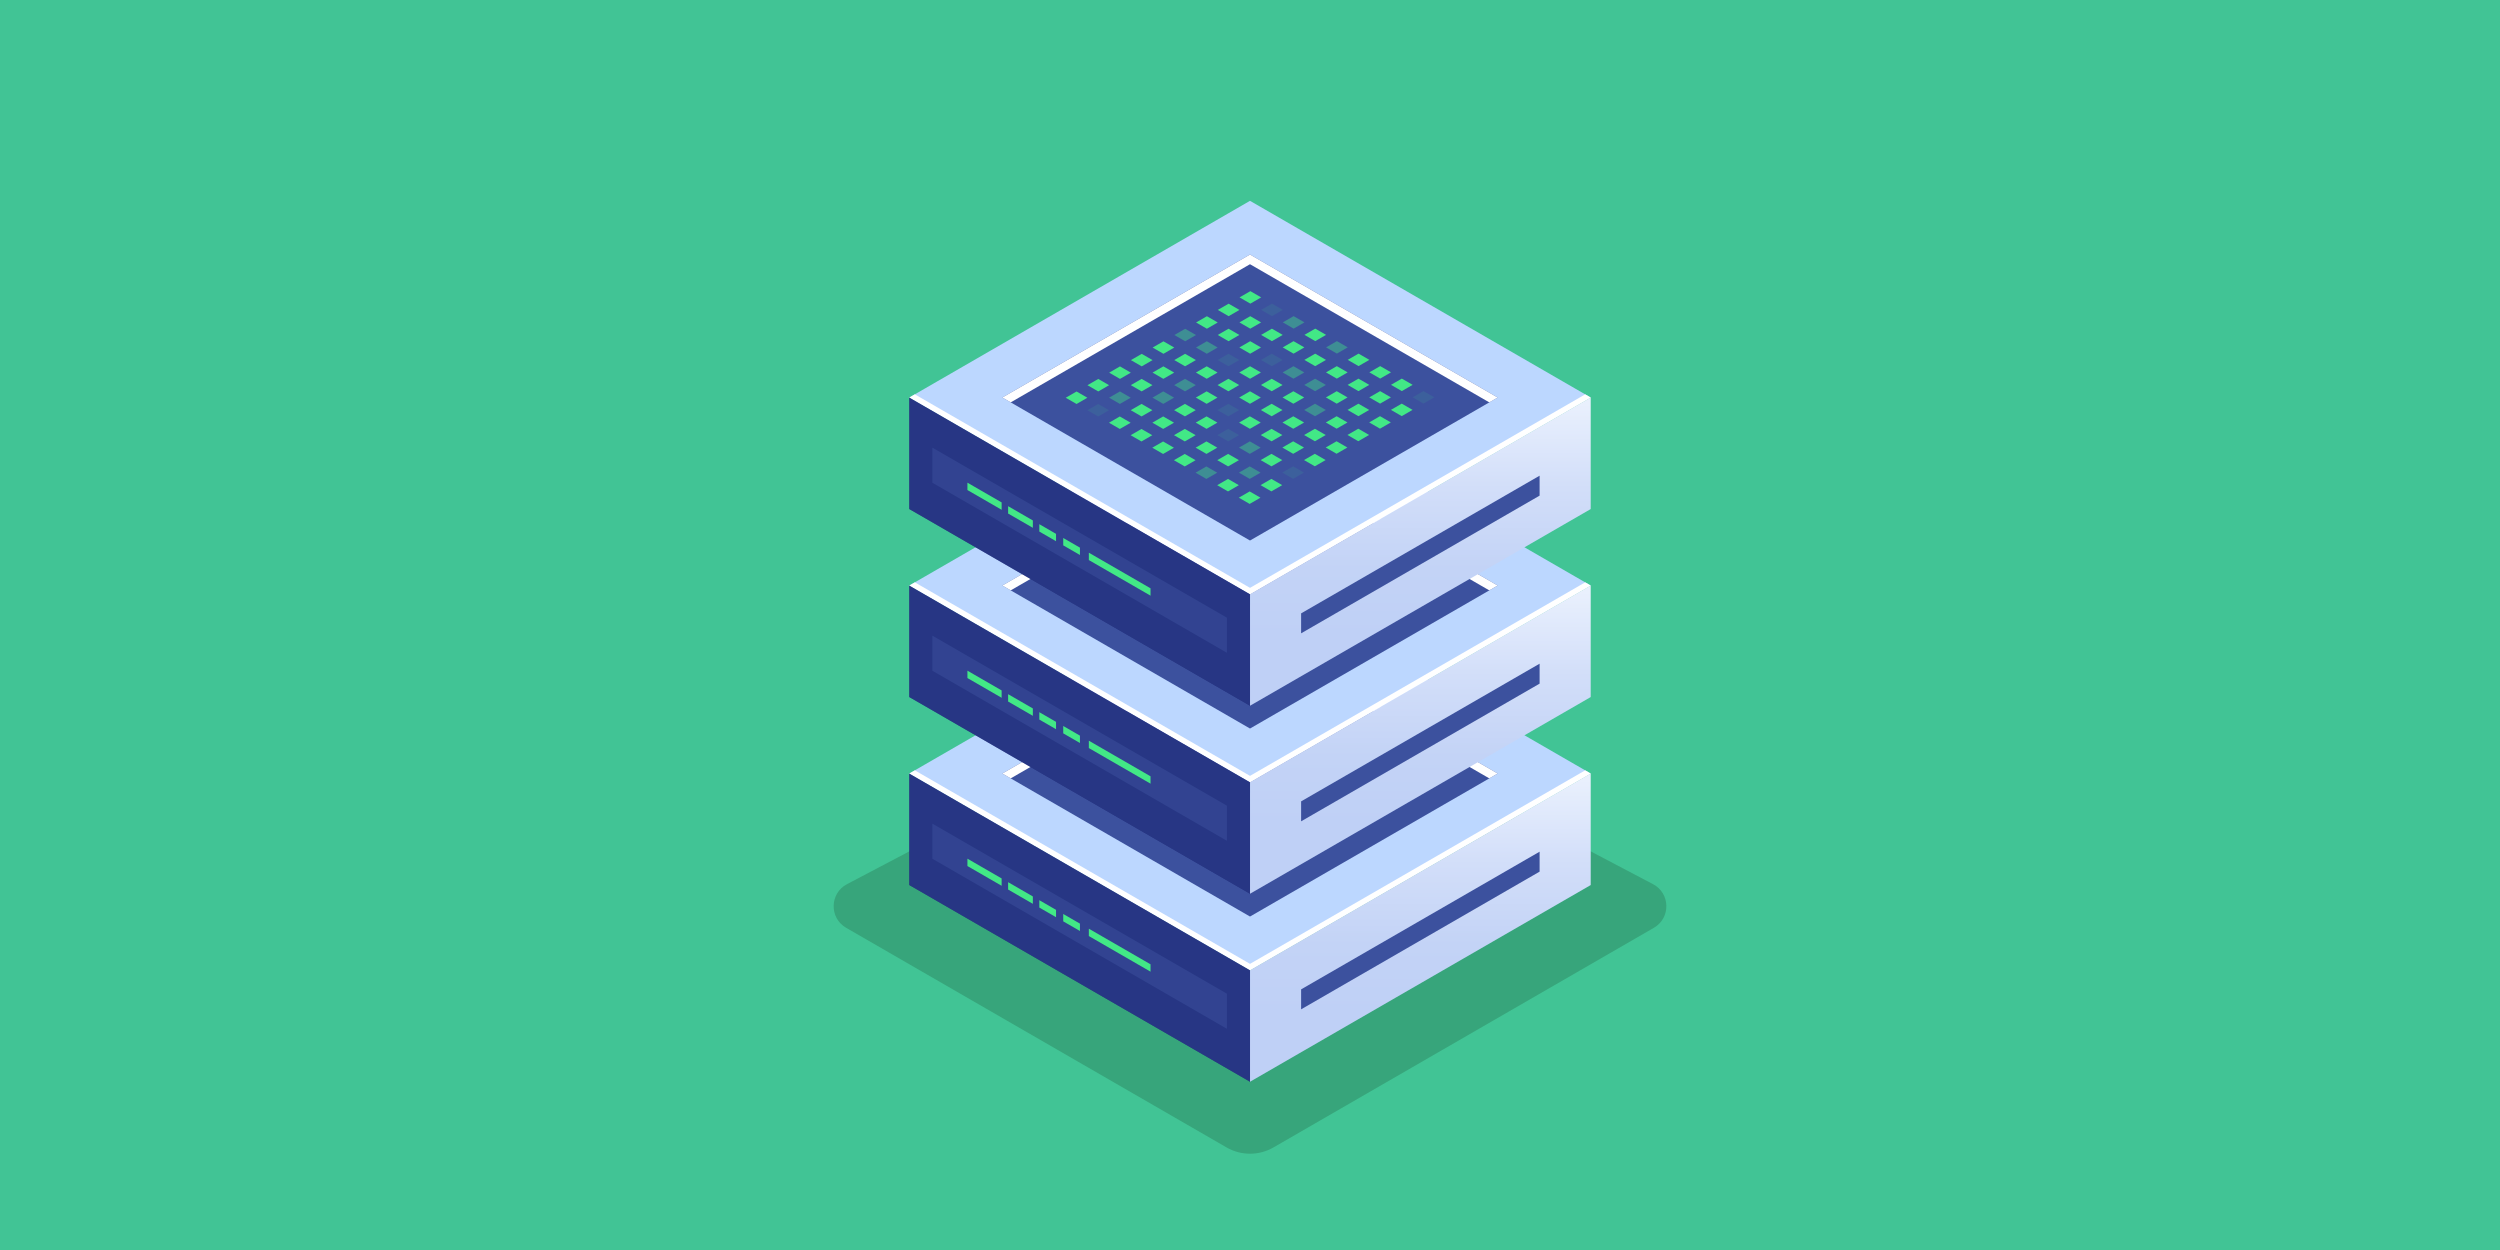 <?xml version="1.0" encoding="UTF-8"?><svg id="a" xmlns="http://www.w3.org/2000/svg" xmlns:xlink="http://www.w3.org/1999/xlink" viewBox="0 0 400 200"><defs><style>.e{fill:url(#d);}.f{fill:url(#c);}.g{fill:url(#b);}.h{opacity:.4;}.h,.i,.j{fill:#42e886;}.i{opacity:.1;}.k{fill:#121a6a;}.l{fill:#bcd7ff;}.m{fill:#37a57b;}.n,.o{fill:#3c519e;}.p{fill:#fff;}.q{fill:#41c495;}.r,.o{opacity:.51;}</style><linearGradient id="b" x1="227.257" y1="162.065" x2="227.257" y2="124.812" gradientUnits="userSpaceOnUse"><stop offset="0" stop-color="#bfd0f6"/><stop offset=".294" stop-color="#c3d3f6"/><stop offset=".64" stop-color="#d2def9"/><stop offset="1" stop-color="#e9f0fd"/></linearGradient><linearGradient id="c" y1="131.985" y2="94.732" xlink:href="#b"/><linearGradient id="d" y1="101.905" y2="64.652" xlink:href="#b"/></defs><rect class="q" width="400" height="200"/><path class="m" d="M196.245,183.588l-60.869-35.143c-2.716-1.568-2.639-5.515.137-6.976l62.633-32.958c1.161-.611,2.549-.611,3.711,0l62.631,32.958c2.776,1.461,2.853,5.408.137,6.976l-60.867,35.143c-2.324,1.342-5.188,1.342-7.513,0Z"/><polygon class="l" points="200.001 155.24 145.486 123.765 199.999 92.292 254.514 123.766 200.001 155.24"/><polygon class="n" points="200 146.646 160.371 123.766 199.999 100.886 239.629 123.766 200 146.646"/><polygon class="p" points="199.999 102.436 238.287 124.541 239.629 123.766 199.999 100.886 160.371 123.766 161.713 124.54 199.999 102.436"/><polygon class="g" points="254.514 123.766 254.514 141.607 200.001 173.08 200.001 155.24 254.514 123.766"/><polygon class="k" points="145.486 123.765 145.486 141.606 200.001 173.08 200.001 155.24 145.486 123.765"/><g class="r"><polygon class="n" points="149.179 131.781 149.179 137.399 196.308 164.609 196.308 158.991 149.179 131.781"/></g><polygon class="p" points="200.001 154.217 146.371 123.254 145.486 123.765 200.001 155.24 254.514 123.766 253.628 123.255 200.001 154.217"/><polygon class="n" points="246.337 136.268 246.337 139.461 208.178 161.493 208.178 158.299 246.337 136.268"/><polygon class="o" points="145.486 123.765 145.486 141.606 200.001 173.08 200.001 155.24 145.486 123.765"/><polygon class="j" points="184.087 154.292 174.215 148.592 174.214 149.769 184.086 155.469 184.087 154.292"/><polygon class="j" points="172.792 147.782 170.117 146.238 170.116 147.415 172.79 148.959 172.792 147.782"/><polygon class="j" points="160.262 140.55 154.789 137.39 154.788 138.567 160.261 141.727 160.262 140.55"/><polygon class="j" points="165.256 143.433 161.298 141.148 161.297 142.326 165.254 144.611 165.256 143.433"/><polygon class="j" points="168.967 145.576 166.292 144.032 166.291 145.209 168.966 146.753 168.967 145.576"/><polygon class="j" points="200.056 108.742 198.325 107.743 200.056 106.743 201.787 107.743 200.056 108.742"/><polygon class="i" points="203.518 110.741 201.787 109.742 203.518 108.742 205.249 109.742 203.518 110.741"/><polygon class="h" points="206.98 112.74 205.249 111.74 206.98 110.741 208.711 111.74 206.98 112.74"/><polygon class="j" points="210.442 114.739 208.711 113.739 210.442 112.74 212.173 113.739 210.442 114.739"/><polygon class="h" points="213.905 116.737 212.173 115.738 213.905 114.739 215.636 115.738 213.905 116.737"/><polygon class="j" points="217.367 118.736 215.636 117.737 217.367 116.737 219.098 117.737 217.367 118.736"/><polygon class="j" points="220.829 120.735 219.098 119.736 220.829 118.736 222.56 119.736 220.829 120.735"/><polygon class="j" points="224.291 122.734 222.56 121.735 224.291 120.735 226.022 121.735 224.291 122.734"/><polygon class="i" points="227.753 124.733 226.022 123.734 227.753 122.734 229.484 123.734 227.753 124.733"/><polygon class="j" points="196.58 110.749 194.849 109.75 196.58 108.75 198.311 109.75 196.58 110.749"/><polygon class="j" points="200.042 112.748 198.311 111.748 200.042 110.749 201.773 111.748 200.042 112.748"/><polygon class="j" points="203.504 114.747 201.773 113.747 203.504 112.748 205.235 113.747 203.504 114.747"/><polygon class="j" points="206.966 116.746 205.235 115.746 206.966 114.747 208.697 115.746 206.966 116.746"/><polygon class="j" points="210.428 118.744 208.697 117.745 210.428 116.746 212.159 117.745 210.428 118.744"/><polygon class="j" points="213.891 120.743 212.159 119.744 213.891 118.745 215.621 119.744 213.891 120.743"/><polygon class="j" points="217.353 122.742 215.622 121.743 217.353 120.743 219.084 121.743 217.353 122.742"/><polygon class="j" points="220.815 124.741 219.084 123.742 220.815 122.742 222.546 123.742 220.815 124.741"/><polygon class="j" points="224.277 126.74 222.546 125.74 224.277 124.741 226.008 125.74 224.277 126.74"/><polygon class="j" points="193.104 112.756 191.373 111.757 193.104 110.757 194.835 111.757 193.104 112.756"/><polygon class="j" points="196.566 114.755 194.835 113.755 196.566 112.756 198.297 113.755 196.566 114.755"/><polygon class="j" points="200.028 116.754 198.297 115.754 200.028 114.755 201.759 115.754 200.028 116.754"/><polygon class="i" points="203.49 118.752 201.759 117.753 203.49 116.754 205.221 117.753 203.49 118.752"/><polygon class="h" points="206.952 120.751 205.221 119.752 206.952 118.752 208.683 119.752 206.952 120.751"/><polygon class="h" points="210.414 122.75 208.683 121.751 210.414 120.751 212.145 121.751 210.414 122.75"/><polygon class="j" points="213.876 124.749 212.145 123.75 213.876 122.75 215.607 123.75 213.876 124.749"/><polygon class="j" points="217.339 126.748 215.608 125.749 217.339 124.749 219.07 125.749 217.339 126.748"/><polygon class="j" points="220.801 128.747 219.07 127.747 220.801 126.748 222.532 127.747 220.801 128.747"/><polygon class="h" points="189.627 114.763 187.897 113.763 189.627 112.764 191.359 113.763 189.627 114.763"/><polygon class="h" points="193.09 116.762 191.359 115.762 193.09 114.763 194.821 115.762 193.09 116.762"/><polygon class="i" points="196.552 118.761 194.821 117.761 196.552 116.762 198.283 117.761 196.552 118.761"/><polygon class="j" points="200.014 120.759 198.283 119.76 200.014 118.761 201.745 119.76 200.014 120.759"/><polygon class="j" points="203.476 122.758 201.745 121.759 203.476 120.759 205.207 121.759 203.476 122.758"/><polygon class="j" points="206.938 124.757 205.207 123.758 206.938 122.758 208.669 123.758 206.938 124.757"/><polygon class="h" points="210.4 126.756 208.669 125.757 210.4 124.757 212.131 125.757 210.4 126.756"/><polygon class="j" points="213.863 128.755 212.131 127.755 213.862 126.756 215.594 127.756 213.863 128.755"/><polygon class="j" points="217.325 130.754 215.594 129.754 217.325 128.755 219.056 129.754 217.325 130.754"/><polygon class="j" points="186.151 116.77 184.42 115.77 186.151 114.771 187.882 115.77 186.151 116.77"/><polygon class="j" points="189.613 118.769 187.882 117.769 189.613 116.77 191.345 117.769 189.613 118.769"/><polygon class="j" points="193.076 120.768 191.345 119.768 193.076 118.769 194.807 119.768 193.076 120.768"/><polygon class="j" points="196.538 122.766 194.807 121.767 196.538 120.768 198.269 121.767 196.538 122.766"/><polygon class="j" points="200 124.765 198.269 123.766 200 122.766 201.731 123.766 200 124.765"/><polygon class="j" points="203.462 126.764 201.731 125.765 203.462 124.765 205.193 125.765 203.462 126.764"/><polygon class="j" points="206.924 128.763 205.193 127.764 206.924 126.764 208.655 127.764 206.924 128.763"/><polygon class="j" points="210.386 130.762 208.655 129.762 210.386 128.763 212.117 129.762 210.386 130.762"/><polygon class="j" points="213.849 132.761 212.117 131.761 213.848 130.762 215.579 131.761 213.849 132.761"/><polygon class="j" points="182.675 118.777 180.944 117.777 182.675 116.778 184.406 117.777 182.675 118.777"/><polygon class="j" points="186.137 120.776 184.406 119.776 186.137 118.777 187.868 119.776 186.137 120.776"/><polygon class="h" points="189.6 122.775 187.868 121.775 189.6 120.776 191.331 121.775 189.6 122.775"/><polygon class="j" points="193.062 124.773 191.331 123.774 193.062 122.775 194.793 123.774 193.062 124.773"/><polygon class="i" points="196.524 126.772 194.793 125.773 196.524 124.773 198.255 125.773 196.524 126.772"/><polygon class="j" points="199.986 128.771 198.255 127.772 199.986 126.772 201.717 127.772 199.986 128.771"/><polygon class="j" points="203.448 130.77 201.717 129.77 203.448 128.771 205.179 129.77 203.448 130.77"/><polygon class="j" points="206.91 132.769 205.179 131.769 206.91 130.77 208.641 131.769 206.91 132.769"/><polygon class="j" points="210.372 134.768 208.641 133.768 210.372 132.769 212.103 133.768 210.372 134.768"/><polygon class="j" points="179.199 120.784 177.468 119.784 179.199 118.785 180.93 119.784 179.199 120.784"/><polygon class="j" points="182.661 122.783 180.93 121.783 182.661 120.784 184.392 121.783 182.661 122.783"/><polygon class="h" points="186.123 124.781 184.392 123.782 186.123 122.783 187.854 123.782 186.123 124.781"/><polygon class="j" points="189.586 126.78 187.854 125.781 189.585 124.781 191.317 125.781 189.586 126.78"/><polygon class="j" points="193.048 128.779 191.317 127.78 193.048 126.78 194.779 127.78 193.048 128.779"/><polygon class="i" points="196.51 130.778 194.779 129.779 196.51 128.779 198.241 129.779 196.51 130.778"/><polygon class="h" points="199.972 132.777 198.241 131.777 199.972 130.778 201.703 131.778 199.972 132.777"/><polygon class="j" points="203.434 134.776 201.703 133.776 203.434 132.777 205.165 133.776 203.434 134.776"/><polygon class="i" points="206.896 136.775 205.165 135.775 206.896 134.776 208.627 135.775 206.896 136.775"/><polygon class="j" points="175.723 122.791 173.992 121.791 175.723 120.792 177.454 121.791 175.723 122.791"/><polygon class="h" points="179.185 124.79 177.454 123.79 179.185 122.791 180.916 123.79 179.185 124.79"/><polygon class="j" points="182.647 126.788 180.916 125.789 182.647 124.79 184.378 125.789 182.647 126.788"/><polygon class="j" points="186.109 128.787 184.378 127.788 186.109 126.788 187.84 127.788 186.109 128.787"/><polygon class="j" points="189.571 130.786 187.84 129.787 189.571 128.787 191.303 129.787 189.571 130.786"/><polygon class="j" points="193.034 132.785 191.303 131.786 193.034 130.786 194.765 131.786 193.034 132.785"/><polygon class="j" points="196.496 134.784 194.765 133.785 196.496 132.785 198.227 133.785 196.496 134.784"/><polygon class="h" points="199.958 136.783 198.227 135.783 199.958 134.784 201.689 135.783 199.958 136.783"/><polygon class="j" points="203.42 138.782 201.689 137.782 203.42 136.783 205.151 137.782 203.42 138.782"/><polygon class="j" points="172.247 124.798 170.516 123.798 172.247 122.799 173.978 123.798 172.247 124.798"/><polygon class="i" points="175.709 126.796 173.978 125.797 175.709 124.798 177.44 125.797 175.709 126.796"/><polygon class="j" points="179.171 128.795 177.44 127.796 179.171 126.796 180.902 127.796 179.171 128.795"/><polygon class="j" points="182.633 130.794 180.902 129.795 182.633 128.795 184.364 129.795 182.633 130.794"/><polygon class="j" points="186.095 132.793 184.364 131.794 186.095 130.794 187.826 131.794 186.095 132.793"/><polygon class="j" points="189.558 134.792 187.827 133.792 189.558 132.793 191.288 133.792 189.558 134.792"/><polygon class="h" points="193.02 136.791 191.288 135.791 193.019 134.792 194.751 135.791 193.02 136.791"/><polygon class="j" points="196.482 138.79 194.751 137.79 196.482 136.791 198.213 137.79 196.482 138.79"/><polygon class="j" points="199.944 140.788 198.213 139.789 199.944 138.79 201.675 139.789 199.944 140.788"/><polygon class="l" points="200.001 125.159 145.486 93.685 199.999 62.212 254.514 93.686 200.001 125.159"/><polygon class="n" points="200 116.566 160.371 93.685 199.999 70.806 239.629 93.686 200 116.566"/><polygon class="p" points="199.999 72.355 238.287 94.461 239.629 93.686 199.999 70.806 160.371 93.685 161.713 94.46 199.999 72.355"/><polygon class="f" points="254.514 93.686 254.514 111.527 200.001 143 200.001 125.159 254.514 93.686"/><polygon class="k" points="145.486 93.685 145.486 111.526 200.001 143 200.001 125.159 145.486 93.685"/><g class="r"><polygon class="n" points="149.179 101.701 149.179 107.319 196.308 134.529 196.308 128.911 149.179 101.701"/></g><polygon class="p" points="200.001 124.137 146.371 93.174 145.486 93.685 200.001 125.159 254.514 93.686 253.628 93.175 200.001 124.137"/><polygon class="n" points="246.337 106.188 246.337 109.381 208.178 131.412 208.178 128.219 246.337 106.188"/><polygon class="o" points="145.486 93.685 145.486 111.526 200.001 143 200.001 125.159 145.486 93.685"/><polygon class="j" points="184.087 124.212 174.215 118.512 174.214 119.689 184.086 125.389 184.087 124.212"/><polygon class="j" points="172.792 117.702 170.117 116.158 170.116 117.335 172.79 118.879 172.792 117.702"/><polygon class="j" points="160.262 110.47 154.789 107.31 154.788 108.487 160.261 111.647 160.262 110.47"/><polygon class="j" points="165.256 113.353 161.298 111.068 161.297 112.245 165.254 114.531 165.256 113.353"/><polygon class="j" points="168.967 115.496 166.292 113.952 166.291 115.129 168.966 116.673 168.967 115.496"/><polygon class="j" points="200.056 78.662 198.325 77.662 200.056 76.663 201.787 77.662 200.056 78.662"/><polygon class="i" points="203.518 80.661 201.787 79.661 203.518 78.662 205.249 79.661 203.518 80.661"/><polygon class="h" points="206.98 82.659 205.249 81.66 206.98 80.661 208.711 81.66 206.98 82.659"/><polygon class="j" points="210.442 84.659 208.711 83.659 210.442 82.66 212.173 83.659 210.442 84.659"/><polygon class="h" points="213.905 86.657 212.173 85.658 213.905 84.659 215.636 85.658 213.905 86.657"/><polygon class="j" points="217.367 88.656 215.636 87.657 217.367 86.657 219.098 87.657 217.367 88.656"/><polygon class="j" points="220.829 90.655 219.098 89.656 220.829 88.656 222.56 89.656 220.829 90.655"/><polygon class="j" points="224.291 92.654 222.56 91.654 224.291 90.655 226.022 91.654 224.291 92.654"/><polygon class="i" points="227.753 94.653 226.022 93.653 227.753 92.654 229.484 93.653 227.753 94.653"/><polygon class="j" points="196.58 80.669 194.849 79.669 196.58 78.67 198.311 79.669 196.58 80.669"/><polygon class="j" points="200.042 82.668 198.311 81.668 200.042 80.669 201.773 81.668 200.042 82.668"/><polygon class="j" points="203.504 84.667 201.773 83.667 203.504 82.668 205.235 83.667 203.504 84.667"/><polygon class="j" points="206.966 86.665 205.235 85.666 206.966 84.667 208.697 85.666 206.966 86.665"/><polygon class="j" points="210.428 88.664 208.697 87.665 210.428 86.665 212.159 87.665 210.428 88.664"/><polygon class="j" points="213.891 90.663 212.159 89.664 213.891 88.664 215.621 89.664 213.891 90.663"/><polygon class="j" points="217.353 92.662 215.622 91.663 217.353 90.663 219.084 91.663 217.353 92.662"/><polygon class="j" points="220.815 94.661 219.084 93.661 220.815 92.662 222.546 93.661 220.815 94.661"/><polygon class="j" points="224.277 96.66 222.546 95.66 224.277 94.661 226.008 95.66 224.277 96.66"/><polygon class="j" points="193.104 82.676 191.373 81.676 193.104 80.677 194.835 81.676 193.104 82.676"/><polygon class="j" points="196.566 84.675 194.835 83.675 196.566 82.676 198.297 83.675 196.566 84.675"/><polygon class="j" points="200.028 86.674 198.297 85.674 200.028 84.675 201.759 85.674 200.028 86.674"/><polygon class="i" points="203.49 88.672 201.759 87.673 203.49 86.674 205.221 87.673 203.49 88.672"/><polygon class="h" points="206.952 90.671 205.221 89.672 206.952 88.672 208.683 89.672 206.952 90.671"/><polygon class="h" points="210.414 92.67 208.683 91.671 210.414 90.671 212.145 91.671 210.414 92.67"/><polygon class="j" points="213.876 94.669 212.145 93.669 213.876 92.67 215.607 93.669 213.876 94.669"/><polygon class="j" points="217.339 96.668 215.608 95.668 217.339 94.669 219.07 95.668 217.339 96.668"/><polygon class="j" points="220.801 98.667 219.07 97.667 220.801 96.668 222.532 97.667 220.801 98.667"/><polygon class="h" points="189.627 84.683 187.897 83.683 189.627 82.684 191.359 83.683 189.627 84.683"/><polygon class="h" points="193.09 86.681 191.359 85.682 193.09 84.683 194.821 85.682 193.09 86.681"/><polygon class="i" points="196.552 88.68 194.821 87.681 196.552 86.682 198.283 87.681 196.552 88.68"/><polygon class="j" points="200.014 90.679 198.283 89.68 200.014 88.68 201.745 89.68 200.014 90.679"/><polygon class="j" points="203.476 92.678 201.745 91.679 203.476 90.679 205.207 91.679 203.476 92.678"/><polygon class="j" points="206.938 94.677 205.207 93.677 206.938 92.678 208.669 93.678 206.938 94.677"/><polygon class="h" points="210.4 96.676 208.669 95.677 210.4 94.677 212.131 95.677 210.4 96.676"/><polygon class="j" points="213.863 98.675 212.131 97.675 213.862 96.676 215.594 97.675 213.863 98.675"/><polygon class="j" points="217.325 100.674 215.594 99.674 217.325 98.675 219.056 99.674 217.325 100.674"/><polygon class="j" points="186.151 86.69 184.42 85.69 186.151 84.691 187.882 85.69 186.151 86.69"/><polygon class="j" points="189.613 88.689 187.882 87.689 189.613 86.69 191.345 87.689 189.613 88.689"/><polygon class="j" points="193.076 90.687 191.345 89.688 193.076 88.689 194.807 89.688 193.076 90.687"/><polygon class="j" points="196.538 92.686 194.807 91.687 196.538 90.687 198.269 91.687 196.538 92.686"/><polygon class="j" points="200 94.685 198.269 93.686 200 92.686 201.731 93.686 200 94.685"/><polygon class="j" points="203.462 96.684 201.731 95.685 203.462 94.685 205.193 95.685 203.462 96.684"/><polygon class="j" points="206.924 98.683 205.193 97.683 206.924 96.684 208.655 97.683 206.924 98.683"/><polygon class="j" points="210.386 100.682 208.655 99.682 210.386 98.683 212.117 99.682 210.386 100.682"/><polygon class="j" points="213.849 102.681 212.117 101.681 213.848 100.682 215.579 101.681 213.849 102.681"/><polygon class="j" points="182.675 88.697 180.944 87.697 182.675 86.698 184.406 87.697 182.675 88.697"/><polygon class="j" points="186.137 90.695 184.406 89.696 186.137 88.697 187.868 89.696 186.137 90.695"/><polygon class="h" points="189.6 92.694 187.868 91.695 189.6 90.695 191.331 91.695 189.6 92.694"/><polygon class="j" points="193.062 94.693 191.331 93.694 193.062 92.694 194.793 93.694 193.062 94.693"/><polygon class="i" points="196.524 96.692 194.793 95.693 196.524 94.693 198.255 95.693 196.524 96.692"/><polygon class="j" points="199.986 98.691 198.255 97.692 199.986 96.692 201.717 97.692 199.986 98.691"/><polygon class="j" points="203.448 100.69 201.717 99.69 203.448 98.691 205.179 99.69 203.448 100.69"/><polygon class="j" points="206.91 102.689 205.179 101.689 206.91 100.69 208.641 101.689 206.91 102.689"/><polygon class="j" points="210.372 104.688 208.641 103.688 210.372 102.689 212.103 103.688 210.372 104.688"/><polygon class="j" points="179.199 90.704 177.468 89.704 179.199 88.705 180.93 89.704 179.199 90.704"/><polygon class="j" points="182.661 92.702 180.93 91.703 182.661 90.704 184.392 91.703 182.661 92.702"/><polygon class="h" points="186.123 94.701 184.392 93.702 186.123 92.702 187.854 93.702 186.123 94.701"/><polygon class="j" points="189.586 96.7 187.854 95.701 189.585 94.701 191.317 95.701 189.586 96.7"/><polygon class="j" points="193.048 98.699 191.317 97.7 193.048 96.7 194.779 97.7 193.048 98.699"/><polygon class="i" points="196.51 100.698 194.779 99.698 196.51 98.699 198.241 99.698 196.51 100.698"/><polygon class="h" points="199.972 102.697 198.241 101.697 199.972 100.698 201.703 101.697 199.972 102.697"/><polygon class="j" points="203.434 104.696 201.703 103.696 203.434 102.697 205.165 103.696 203.434 104.696"/><polygon class="i" points="206.896 106.694 205.165 105.695 206.896 104.696 208.627 105.695 206.896 106.694"/><polygon class="j" points="175.723 92.711 173.992 91.711 175.723 90.712 177.454 91.711 175.723 92.711"/><polygon class="h" points="179.185 94.709 177.454 93.71 179.185 92.711 180.916 93.71 179.185 94.709"/><polygon class="j" points="182.647 96.708 180.916 95.709 182.647 94.709 184.378 95.709 182.647 96.708"/><polygon class="j" points="186.109 98.707 184.378 97.708 186.109 96.708 187.84 97.708 186.109 98.707"/><polygon class="j" points="189.571 100.706 187.84 99.707 189.571 98.707 191.303 99.707 189.571 100.706"/><polygon class="j" points="193.034 102.705 191.303 101.705 193.034 100.706 194.765 101.705 193.034 102.705"/><polygon class="j" points="196.496 104.704 194.765 103.704 196.496 102.705 198.227 103.704 196.496 104.704"/><polygon class="h" points="199.958 106.703 198.227 105.703 199.958 104.704 201.689 105.703 199.958 106.703"/><polygon class="j" points="203.42 108.701 201.689 107.702 203.42 106.703 205.151 107.702 203.42 108.701"/><polygon class="j" points="172.247 94.718 170.516 93.718 172.247 92.719 173.978 93.718 172.247 94.718"/><polygon class="i" points="175.709 96.716 173.978 95.717 175.709 94.718 177.44 95.717 175.709 96.716"/><polygon class="j" points="179.171 98.715 177.44 97.716 179.171 96.716 180.902 97.716 179.171 98.715"/><polygon class="j" points="182.633 100.714 180.902 99.715 182.633 98.715 184.364 99.715 182.633 100.714"/><polygon class="j" points="186.095 102.713 184.364 101.713 186.095 100.714 187.826 101.713 186.095 102.713"/><polygon class="j" points="189.558 104.712 187.827 103.712 189.558 102.713 191.288 103.712 189.558 104.712"/><polygon class="h" points="193.02 106.711 191.288 105.711 193.019 104.712 194.751 105.711 193.02 106.711"/><polygon class="j" points="196.482 108.71 194.751 107.71 196.482 106.711 198.213 107.71 196.482 108.71"/><polygon class="j" points="199.944 110.708 198.213 109.709 199.944 108.71 201.675 109.709 199.944 110.708"/><polygon class="l" points="200.001 95.079 145.486 63.605 199.999 32.132 254.514 63.606 200.001 95.079"/><polygon class="n" points="200 86.485 160.371 63.605 199.999 40.726 239.629 63.606 200 86.485"/><polygon class="p" points="199.999 42.275 238.287 64.381 239.629 63.606 199.999 40.726 160.371 63.605 161.713 64.38 199.999 42.275"/><polygon class="e" points="254.514 63.606 254.514 81.447 200.001 112.92 200.001 95.079 254.514 63.606"/><polygon class="k" points="145.486 63.605 145.486 81.446 200.001 112.92 200.001 95.079 145.486 63.605"/><g class="r"><polygon class="n" points="149.179 71.621 149.179 77.239 196.308 104.449 196.308 98.831 149.179 71.621"/></g><polygon class="p" points="200.001 94.057 146.371 63.094 145.486 63.605 200.001 95.079 254.514 63.606 253.628 63.095 200.001 94.057"/><polygon class="n" points="246.337 76.108 246.337 79.301 208.178 101.332 208.178 98.139 246.337 76.108"/><polygon class="o" points="145.486 63.605 145.486 81.446 200.001 112.92 200.001 95.079 145.486 63.605"/><polygon class="j" points="184.087 94.132 174.215 88.431 174.214 89.609 184.086 95.309 184.087 94.132"/><polygon class="j" points="172.792 87.622 170.117 86.078 170.116 87.255 172.79 88.799 172.792 87.622"/><polygon class="j" points="160.262 80.389 154.789 77.23 154.788 78.407 160.261 81.567 160.262 80.389"/><polygon class="j" points="165.256 83.273 161.298 80.988 161.297 82.165 165.254 84.45 165.256 83.273"/><polygon class="j" points="168.967 85.416 166.292 83.871 166.291 85.049 168.966 86.593 168.967 85.416"/><polygon class="j" points="200.056 48.582 198.325 47.582 200.056 46.583 201.787 47.582 200.056 48.582"/><polygon class="i" points="203.518 50.581 201.787 49.581 203.518 48.582 205.249 49.581 203.518 50.581"/><polygon class="h" points="206.98 52.579 205.249 51.58 206.98 50.581 208.711 51.58 206.98 52.579"/><polygon class="j" points="210.442 54.578 208.711 53.579 210.442 52.58 212.173 53.579 210.442 54.578"/><polygon class="h" points="213.905 56.577 212.173 55.578 213.905 54.578 215.636 55.578 213.905 56.577"/><polygon class="j" points="217.367 58.576 215.636 57.577 217.367 56.577 219.098 57.577 217.367 58.576"/><polygon class="j" points="220.829 60.575 219.098 59.575 220.829 58.576 222.56 59.575 220.829 60.575"/><polygon class="j" points="224.291 62.574 222.56 61.574 224.291 60.575 226.022 61.574 224.291 62.574"/><polygon class="i" points="227.753 64.573 226.022 63.573 227.753 62.574 229.484 63.573 227.753 64.573"/><polygon class="j" points="196.58 50.589 194.849 49.589 196.58 48.59 198.311 49.589 196.58 50.589"/><polygon class="j" points="200.042 52.587 198.311 51.588 200.042 50.589 201.773 51.588 200.042 52.587"/><polygon class="j" points="203.504 54.586 201.773 53.587 203.504 52.587 205.235 53.587 203.504 54.586"/><polygon class="j" points="206.966 56.585 205.235 55.586 206.966 54.586 208.697 55.586 206.966 56.585"/><polygon class="j" points="210.428 58.584 208.697 57.585 210.428 56.585 212.159 57.585 210.428 58.584"/><polygon class="j" points="213.891 60.583 212.159 59.584 213.891 58.584 215.621 59.584 213.891 60.583"/><polygon class="j" points="217.353 62.582 215.622 61.582 217.353 60.583 219.084 61.582 217.353 62.582"/><polygon class="j" points="220.815 64.581 219.084 63.581 220.815 62.582 222.546 63.581 220.815 64.581"/><polygon class="j" points="224.277 66.579 222.546 65.58 224.277 64.581 226.008 65.58 224.277 66.579"/><polygon class="j" points="193.104 52.596 191.373 51.596 193.104 50.597 194.835 51.596 193.104 52.596"/><polygon class="j" points="196.566 54.594 194.835 53.595 196.566 52.596 198.297 53.595 196.566 54.594"/><polygon class="j" points="200.028 56.593 198.297 55.594 200.028 54.594 201.759 55.594 200.028 56.593"/><polygon class="i" points="203.49 58.592 201.759 57.593 203.49 56.593 205.221 57.593 203.49 58.592"/><polygon class="h" points="206.952 60.591 205.221 59.592 206.952 58.592 208.683 59.592 206.952 60.591"/><polygon class="h" points="210.414 62.59 208.683 61.59 210.414 60.591 212.145 61.59 210.414 62.59"/><polygon class="j" points="213.876 64.589 212.145 63.589 213.876 62.59 215.607 63.589 213.876 64.589"/><polygon class="j" points="217.339 66.588 215.608 65.588 217.339 64.589 219.07 65.588 217.339 66.588"/><polygon class="j" points="220.801 68.587 219.07 67.587 220.801 66.588 222.532 67.587 220.801 68.587"/><polygon class="h" points="189.627 54.602 187.897 53.603 189.627 52.604 191.359 53.603 189.627 54.602"/><polygon class="h" points="193.09 56.602 191.359 55.602 193.09 54.602 194.821 55.602 193.09 56.602"/><polygon class="i" points="196.552 58.6 194.821 57.601 196.552 56.602 198.283 57.601 196.552 58.6"/><polygon class="j" points="200.014 60.599 198.283 59.6 200.014 58.6 201.745 59.6 200.014 60.599"/><polygon class="j" points="203.476 62.598 201.745 61.599 203.476 60.599 205.207 61.599 203.476 62.598"/><polygon class="j" points="206.938 64.597 205.207 63.597 206.938 62.598 208.669 63.597 206.938 64.597"/><polygon class="h" points="210.4 66.596 208.669 65.596 210.4 64.597 212.131 65.596 210.4 66.596"/><polygon class="j" points="213.863 68.594 212.131 67.595 213.862 66.596 215.594 67.595 213.863 68.594"/><polygon class="j" points="217.325 70.594 215.594 69.594 217.325 68.594 219.056 69.594 217.325 70.594"/><polygon class="j" points="186.151 56.609 184.42 55.61 186.151 54.611 187.882 55.61 186.151 56.609"/><polygon class="j" points="189.613 58.608 187.882 57.609 189.613 56.609 191.345 57.609 189.613 58.608"/><polygon class="j" points="193.076 60.607 191.345 59.608 193.076 58.608 194.807 59.608 193.076 60.607"/><polygon class="j" points="196.538 62.606 194.807 61.607 196.538 60.607 198.269 61.607 196.538 62.606"/><polygon class="j" points="200 64.605 198.269 63.605 200 62.606 201.731 63.606 200 64.605"/><polygon class="j" points="203.462 66.604 201.731 65.604 203.462 64.605 205.193 65.604 203.462 66.604"/><polygon class="j" points="206.924 68.603 205.193 67.603 206.924 66.604 208.655 67.603 206.924 68.603"/><polygon class="j" points="210.386 70.602 208.655 69.602 210.386 68.603 212.117 69.602 210.386 70.602"/><polygon class="j" points="213.849 72.6 212.117 71.601 213.848 70.602 215.579 71.601 213.849 72.6"/><polygon class="j" points="182.675 58.616 180.944 57.617 182.675 56.618 184.406 57.617 182.675 58.616"/><polygon class="j" points="186.137 60.615 184.406 59.616 186.137 58.617 187.868 59.616 186.137 60.615"/><polygon class="h" points="189.6 62.614 187.868 61.615 189.6 60.615 191.331 61.615 189.6 62.614"/><polygon class="j" points="193.062 64.613 191.331 63.614 193.062 62.614 194.793 63.614 193.062 64.613"/><polygon class="i" points="196.524 66.612 194.793 65.612 196.524 64.613 198.255 65.612 196.524 66.612"/><polygon class="j" points="199.986 68.611 198.255 67.611 199.986 66.612 201.717 67.611 199.986 68.611"/><polygon class="j" points="203.448 70.61 201.717 69.61 203.448 68.611 205.179 69.61 203.448 70.61"/><polygon class="j" points="206.91 72.609 205.179 71.609 206.91 70.61 208.641 71.609 206.91 72.609"/><polygon class="j" points="210.372 74.607 208.641 73.608 210.372 72.609 212.103 73.608 210.372 74.607"/><polygon class="j" points="179.199 60.623 177.468 59.624 179.199 58.624 180.93 59.624 179.199 60.623"/><polygon class="j" points="182.661 62.622 180.93 61.623 182.661 60.623 184.392 61.623 182.661 62.622"/><polygon class="h" points="186.123 64.621 184.392 63.622 186.123 62.622 187.854 63.622 186.123 64.621"/><polygon class="j" points="189.586 66.62 187.854 65.621 189.585 64.621 191.317 65.621 189.586 66.62"/><polygon class="j" points="193.048 68.619 191.317 67.619 193.048 66.62 194.779 67.619 193.048 68.619"/><polygon class="i" points="196.51 70.618 194.779 69.618 196.51 68.619 198.241 69.618 196.51 70.618"/><polygon class="h" points="199.972 72.617 198.241 71.617 199.972 70.618 201.703 71.617 199.972 72.617"/><polygon class="j" points="203.434 74.615 201.703 73.616 203.434 72.617 205.165 73.616 203.434 74.615"/><polygon class="i" points="206.896 76.614 205.165 75.615 206.896 74.615 208.627 75.615 206.896 76.614"/><polygon class="j" points="175.723 62.63 173.992 61.631 175.723 60.632 177.454 61.631 175.723 62.63"/><polygon class="h" points="179.185 64.629 177.454 63.63 179.185 62.63 180.916 63.63 179.185 64.629"/><polygon class="j" points="182.647 66.628 180.916 65.629 182.647 64.629 184.378 65.629 182.647 66.628"/><polygon class="j" points="186.109 68.627 184.378 67.627 186.109 66.628 187.84 67.628 186.109 68.627"/><polygon class="j" points="189.571 70.626 187.84 69.626 189.571 68.627 191.303 69.626 189.571 70.626"/><polygon class="j" points="193.034 72.625 191.303 71.625 193.034 70.626 194.765 71.625 193.034 72.625"/><polygon class="j" points="196.496 74.624 194.765 73.624 196.496 72.625 198.227 73.624 196.496 74.624"/><polygon class="h" points="199.958 76.622 198.227 75.623 199.958 74.624 201.689 75.623 199.958 76.622"/><polygon class="j" points="203.42 78.621 201.689 77.622 203.42 76.622 205.151 77.622 203.42 78.621"/><polygon class="j" points="172.247 64.637 170.516 63.638 172.247 62.639 173.978 63.638 172.247 64.637"/><polygon class="i" points="175.709 66.636 173.978 65.637 175.709 64.637 177.44 65.637 175.709 66.636"/><polygon class="j" points="179.171 68.635 177.44 67.636 179.171 66.636 180.902 67.636 179.171 68.635"/><polygon class="j" points="182.633 70.634 180.902 69.635 182.633 68.635 184.364 69.635 182.633 70.634"/><polygon class="j" points="186.095 72.633 184.364 71.633 186.095 70.634 187.826 71.633 186.095 72.633"/><polygon class="j" points="189.558 74.632 187.827 73.632 189.558 72.633 191.288 73.632 189.558 74.632"/><polygon class="h" points="193.02 76.63 191.288 75.631 193.019 74.632 194.751 75.631 193.02 76.63"/><polygon class="j" points="196.482 78.629 194.751 77.63 196.482 76.63 198.213 77.63 196.482 78.629"/><polygon class="j" points="199.944 80.628 198.213 79.629 199.944 78.629 201.675 79.629 199.944 80.628"/></svg>